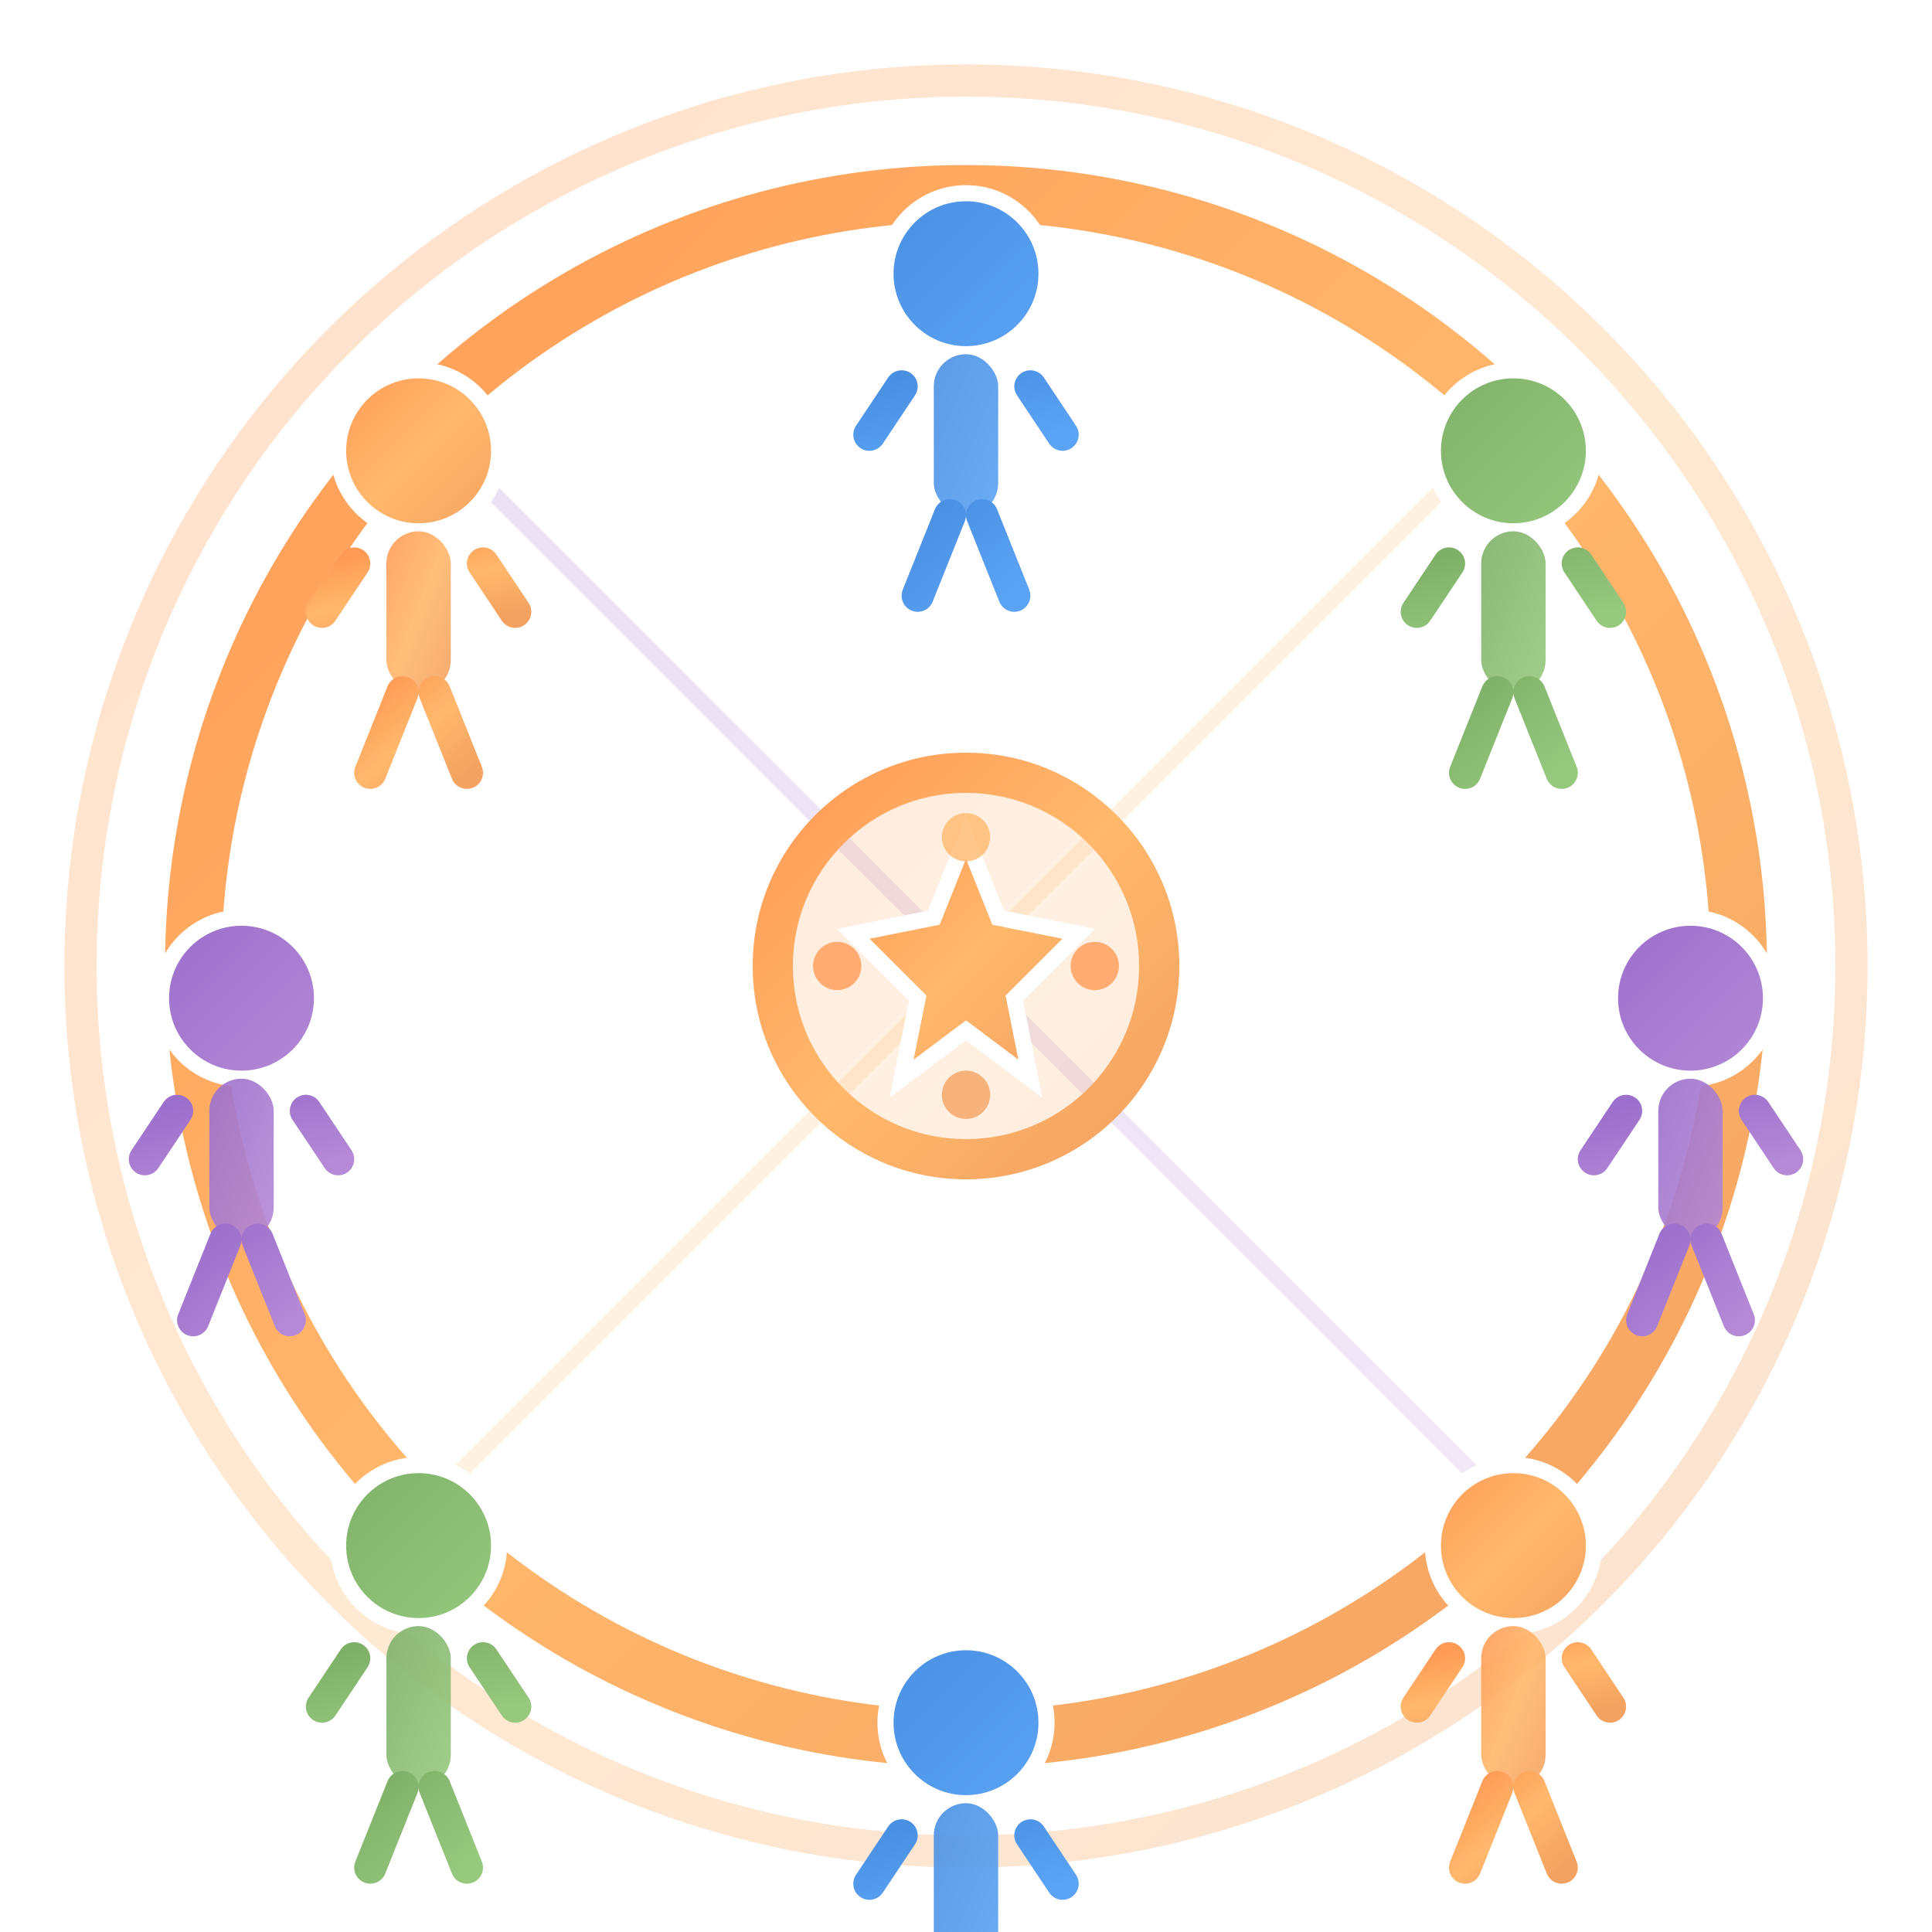 <svg xmlns="http://www.w3.org/2000/svg" viewBox="0 0 120 120" role="img" aria-label="Workforce Democracy Project Logo">
  <defs>
    <!-- Warm gradient palette -->
    <linearGradient id="warmGradient" x1="0%" y1="0%" x2="100%" y2="100%">
      <stop offset="0%" style="stop-color:#FF9A56;stop-opacity:1" />
      <stop offset="50%" style="stop-color:#FFB86C;stop-opacity:1" />
      <stop offset="100%" style="stop-color:#F4A261;stop-opacity:1" />
    </linearGradient>
    
    <linearGradient id="blueGradient" x1="0%" y1="0%" x2="100%" y2="100%">
      <stop offset="0%" style="stop-color:#4A90E2;stop-opacity:1" />
      <stop offset="100%" style="stop-color:#5BA3F5;stop-opacity:1" />
    </linearGradient>
    
    <linearGradient id="greenGradient" x1="0%" y1="0%" x2="100%" y2="100%">
      <stop offset="0%" style="stop-color:#7FB069;stop-opacity:1" />
      <stop offset="100%" style="stop-color:#96C97E;stop-opacity:1" />
    </linearGradient>
    
    <linearGradient id="purpleGradient" x1="0%" y1="0%" x2="100%" y2="100%">
      <stop offset="0%" style="stop-color:#9B6FCC;stop-opacity:1" />
      <stop offset="100%" style="stop-color:#B589D6;stop-opacity:1" />
    </linearGradient>
    
    <!-- Subtle glow effect -->
    <filter id="softGlow">
      <feGaussianBlur stdDeviation="1.5" result="coloredBlur"/>
      <feMerge>
        <feMergeNode in="coloredBlur"/>
        <feMergeNode in="SourceGraphic"/>
      </feMerge>
    </filter>
    
    <!-- Shadow for depth -->
    <filter id="dropShadow">
      <feGaussianBlur in="SourceAlpha" stdDeviation="2"/>
      <feOffset dx="0" dy="2" result="offsetblur"/>
      <feComponentTransfer>
        <feFuncA type="linear" slope="0.3"/>
      </feComponentTransfer>
      <feMerge>
        <feMergeNode/>
        <feMergeNode in="SourceGraphic"/>
      </feMerge>
    </filter>
  </defs>
  
  <!-- Background circle with subtle gradient -->
  <circle cx="60" cy="60" r="55" fill="none" stroke="url(#warmGradient)" stroke-width="2" opacity="0.3"/>
  
  <!-- Main circle representing unity -->
  <g filter="url(#softGlow)">
    <circle cx="60" cy="60" r="48" fill="none" stroke="url(#warmGradient)" stroke-width="3.5" stroke-linecap="round" stroke-dasharray="0"/>
    
    <!-- Connection lines forming network (subtle) -->
    <g opacity="0.2">
      <line x1="60" y1="15" x2="60" y2="105" stroke="url(#blueGradient)" stroke-width="1"/>
      <line x1="15" y1="60" x2="105" y2="60" stroke="url(#greenGradient)" stroke-width="1"/>
      <line x1="26" y1="26" x2="94" y2="94" stroke="url(#purpleGradient)" stroke-width="1"/>
      <line x1="94" y1="26" x2="26" y2="94" stroke="url(#warmGradient)" stroke-width="1"/>
    </g>
    
    <!-- 8 detailed people figures in circle -->
    <!-- Each person has more detail: head, body, arms, legs -->
    
    <!-- Person 1: Top (Blue - Civic) -->
    <g transform="translate(60, 15)" filter="url(#dropShadow)">
      <circle cx="0" cy="0" r="5" fill="url(#blueGradient)"/>
      <circle cx="0" cy="0" r="5" fill="none" stroke="#fff" stroke-width="1"/>
      <!-- Body -->
      <rect x="-2" y="5" width="4" height="10" rx="2" fill="url(#blueGradient)" opacity="0.9"/>
      <!-- Arms -->
      <path d="M -4 7 L -6 10 M 4 7 L 6 10" stroke="url(#blueGradient)" stroke-width="2" stroke-linecap="round"/>
      <!-- Legs -->
      <path d="M -1 15 L -3 20 M 1 15 L 3 20" stroke="url(#blueGradient)" stroke-width="2" stroke-linecap="round"/>
    </g>
    
    <!-- Person 2: Top-right (Green - Growth) -->
    <g transform="translate(94, 26)" filter="url(#dropShadow)">
      <circle cx="0" cy="0" r="5" fill="url(#greenGradient)"/>
      <circle cx="0" cy="0" r="5" fill="none" stroke="#fff" stroke-width="1"/>
      <rect x="-2" y="5" width="4" height="10" rx="2" fill="url(#greenGradient)" opacity="0.9"/>
      <path d="M -4 7 L -6 10 M 4 7 L 6 10" stroke="url(#greenGradient)" stroke-width="2" stroke-linecap="round"/>
      <path d="M -1 15 L -3 20 M 1 15 L 3 20" stroke="url(#greenGradient)" stroke-width="2" stroke-linecap="round"/>
    </g>
    
    <!-- Person 3: Right (Purple - Empowerment) -->
    <g transform="translate(105, 60)" filter="url(#dropShadow)">
      <circle cx="0" cy="0" r="5" fill="url(#purpleGradient)"/>
      <circle cx="0" cy="0" r="5" fill="none" stroke="#fff" stroke-width="1"/>
      <rect x="-2" y="5" width="4" height="10" rx="2" fill="url(#purpleGradient)" opacity="0.9"/>
      <path d="M -4 7 L -6 10 M 4 7 L 6 10" stroke="url(#purpleGradient)" stroke-width="2" stroke-linecap="round"/>
      <path d="M -1 15 L -3 20 M 1 15 L 3 20" stroke="url(#purpleGradient)" stroke-width="2" stroke-linecap="round"/>
    </g>
    
    <!-- Person 4: Bottom-right (Orange - Warmth) -->
    <g transform="translate(94, 94)" filter="url(#dropShadow)">
      <circle cx="0" cy="0" r="5" fill="url(#warmGradient)"/>
      <circle cx="0" cy="0" r="5" fill="none" stroke="#fff" stroke-width="1"/>
      <rect x="-2" y="5" width="4" height="10" rx="2" fill="url(#warmGradient)" opacity="0.9"/>
      <path d="M -4 7 L -6 10 M 4 7 L 6 10" stroke="url(#warmGradient)" stroke-width="2" stroke-linecap="round"/>
      <path d="M -1 15 L -3 20 M 1 15 L 3 20" stroke="url(#warmGradient)" stroke-width="2" stroke-linecap="round"/>
    </g>
    
    <!-- Person 5: Bottom (Blue - Unity) -->
    <g transform="translate(60, 105)" filter="url(#dropShadow)">
      <circle cx="0" cy="0" r="5" fill="url(#blueGradient)"/>
      <circle cx="0" cy="0" r="5" fill="none" stroke="#fff" stroke-width="1"/>
      <rect x="-2" y="5" width="4" height="10" rx="2" fill="url(#blueGradient)" opacity="0.9"/>
      <path d="M -4 7 L -6 10 M 4 7 L 6 10" stroke="url(#blueGradient)" stroke-width="2" stroke-linecap="round"/>
      <path d="M -1 15 L -3 20 M 1 15 L 3 20" stroke="url(#blueGradient)" stroke-width="2" stroke-linecap="round"/>
    </g>
    
    <!-- Person 6: Bottom-left (Green - Cooperation) -->
    <g transform="translate(26, 94)" filter="url(#dropShadow)">
      <circle cx="0" cy="0" r="5" fill="url(#greenGradient)"/>
      <circle cx="0" cy="0" r="5" fill="none" stroke="#fff" stroke-width="1"/>
      <rect x="-2" y="5" width="4" height="10" rx="2" fill="url(#greenGradient)" opacity="0.9"/>
      <path d="M -4 7 L -6 10 M 4 7 L 6 10" stroke="url(#greenGradient)" stroke-width="2" stroke-linecap="round"/>
      <path d="M -1 15 L -3 20 M 1 15 L 3 20" stroke="url(#greenGradient)" stroke-width="2" stroke-linecap="round"/>
    </g>
    
    <!-- Person 7: Left (Purple - Participation) -->
    <g transform="translate(15, 60)" filter="url(#dropShadow)">
      <circle cx="0" cy="0" r="5" fill="url(#purpleGradient)"/>
      <circle cx="0" cy="0" r="5" fill="none" stroke="#fff" stroke-width="1"/>
      <rect x="-2" y="5" width="4" height="10" rx="2" fill="url(#purpleGradient)" opacity="0.9"/>
      <path d="M -4 7 L -6 10 M 4 7 L 6 10" stroke="url(#purpleGradient)" stroke-width="2" stroke-linecap="round"/>
      <path d="M -1 15 L -3 20 M 1 15 L 3 20" stroke="url(#purpleGradient)" stroke-width="2" stroke-linecap="round"/>
    </g>
    
    <!-- Person 8: Top-left (Orange - Welcome) -->
    <g transform="translate(26, 26)" filter="url(#dropShadow)">
      <circle cx="0" cy="0" r="5" fill="url(#warmGradient)"/>
      <circle cx="0" cy="0" r="5" fill="none" stroke="#fff" stroke-width="1"/>
      <rect x="-2" y="5" width="4" height="10" rx="2" fill="url(#warmGradient)" opacity="0.9"/>
      <path d="M -4 7 L -6 10 M 4 7 L 6 10" stroke="url(#warmGradient)" stroke-width="2" stroke-linecap="round"/>
      <path d="M -1 15 L -3 20 M 1 15 L 3 20" stroke="url(#warmGradient)" stroke-width="2" stroke-linecap="round"/>
    </g>
    
    <!-- Center: Democratic table / gathering point -->
    <g transform="translate(60, 60)">
      <!-- Circular table representing democracy -->
      <circle cx="0" cy="0" r="12" fill="url(#warmGradient)" opacity="0.2"/>
      <circle cx="0" cy="0" r="12" fill="none" stroke="url(#warmGradient)" stroke-width="2.5"/>
      
      <!-- Center star representing shared goals -->
      <g>
        <!-- 5-pointed star for participation, voice, representation -->
        <path d="M 0,-8 L 2,-3 L 7,-2 L 3,2 L 4,7 L 0,4 L -4,7 L -3,2 L -7,-2 L -2,-3 Z" 
              fill="url(#warmGradient)" 
              stroke="#fff" 
              stroke-width="1"
              filter="url(#softGlow)"/>
      </g>
      
      <!-- Connecting dots suggesting conversation/interaction -->
      <circle cx="-8" cy="0" r="1.5" fill="#FF9A56" opacity="0.8"/>
      <circle cx="8" cy="0" r="1.5" fill="#FF9A56" opacity="0.8"/>
      <circle cx="0" cy="-8" r="1.5" fill="#FFB86C" opacity="0.8"/>
      <circle cx="0" cy="8" r="1.5" fill="#F4A261" opacity="0.8"/>
    </g>
  </g>
</svg>

